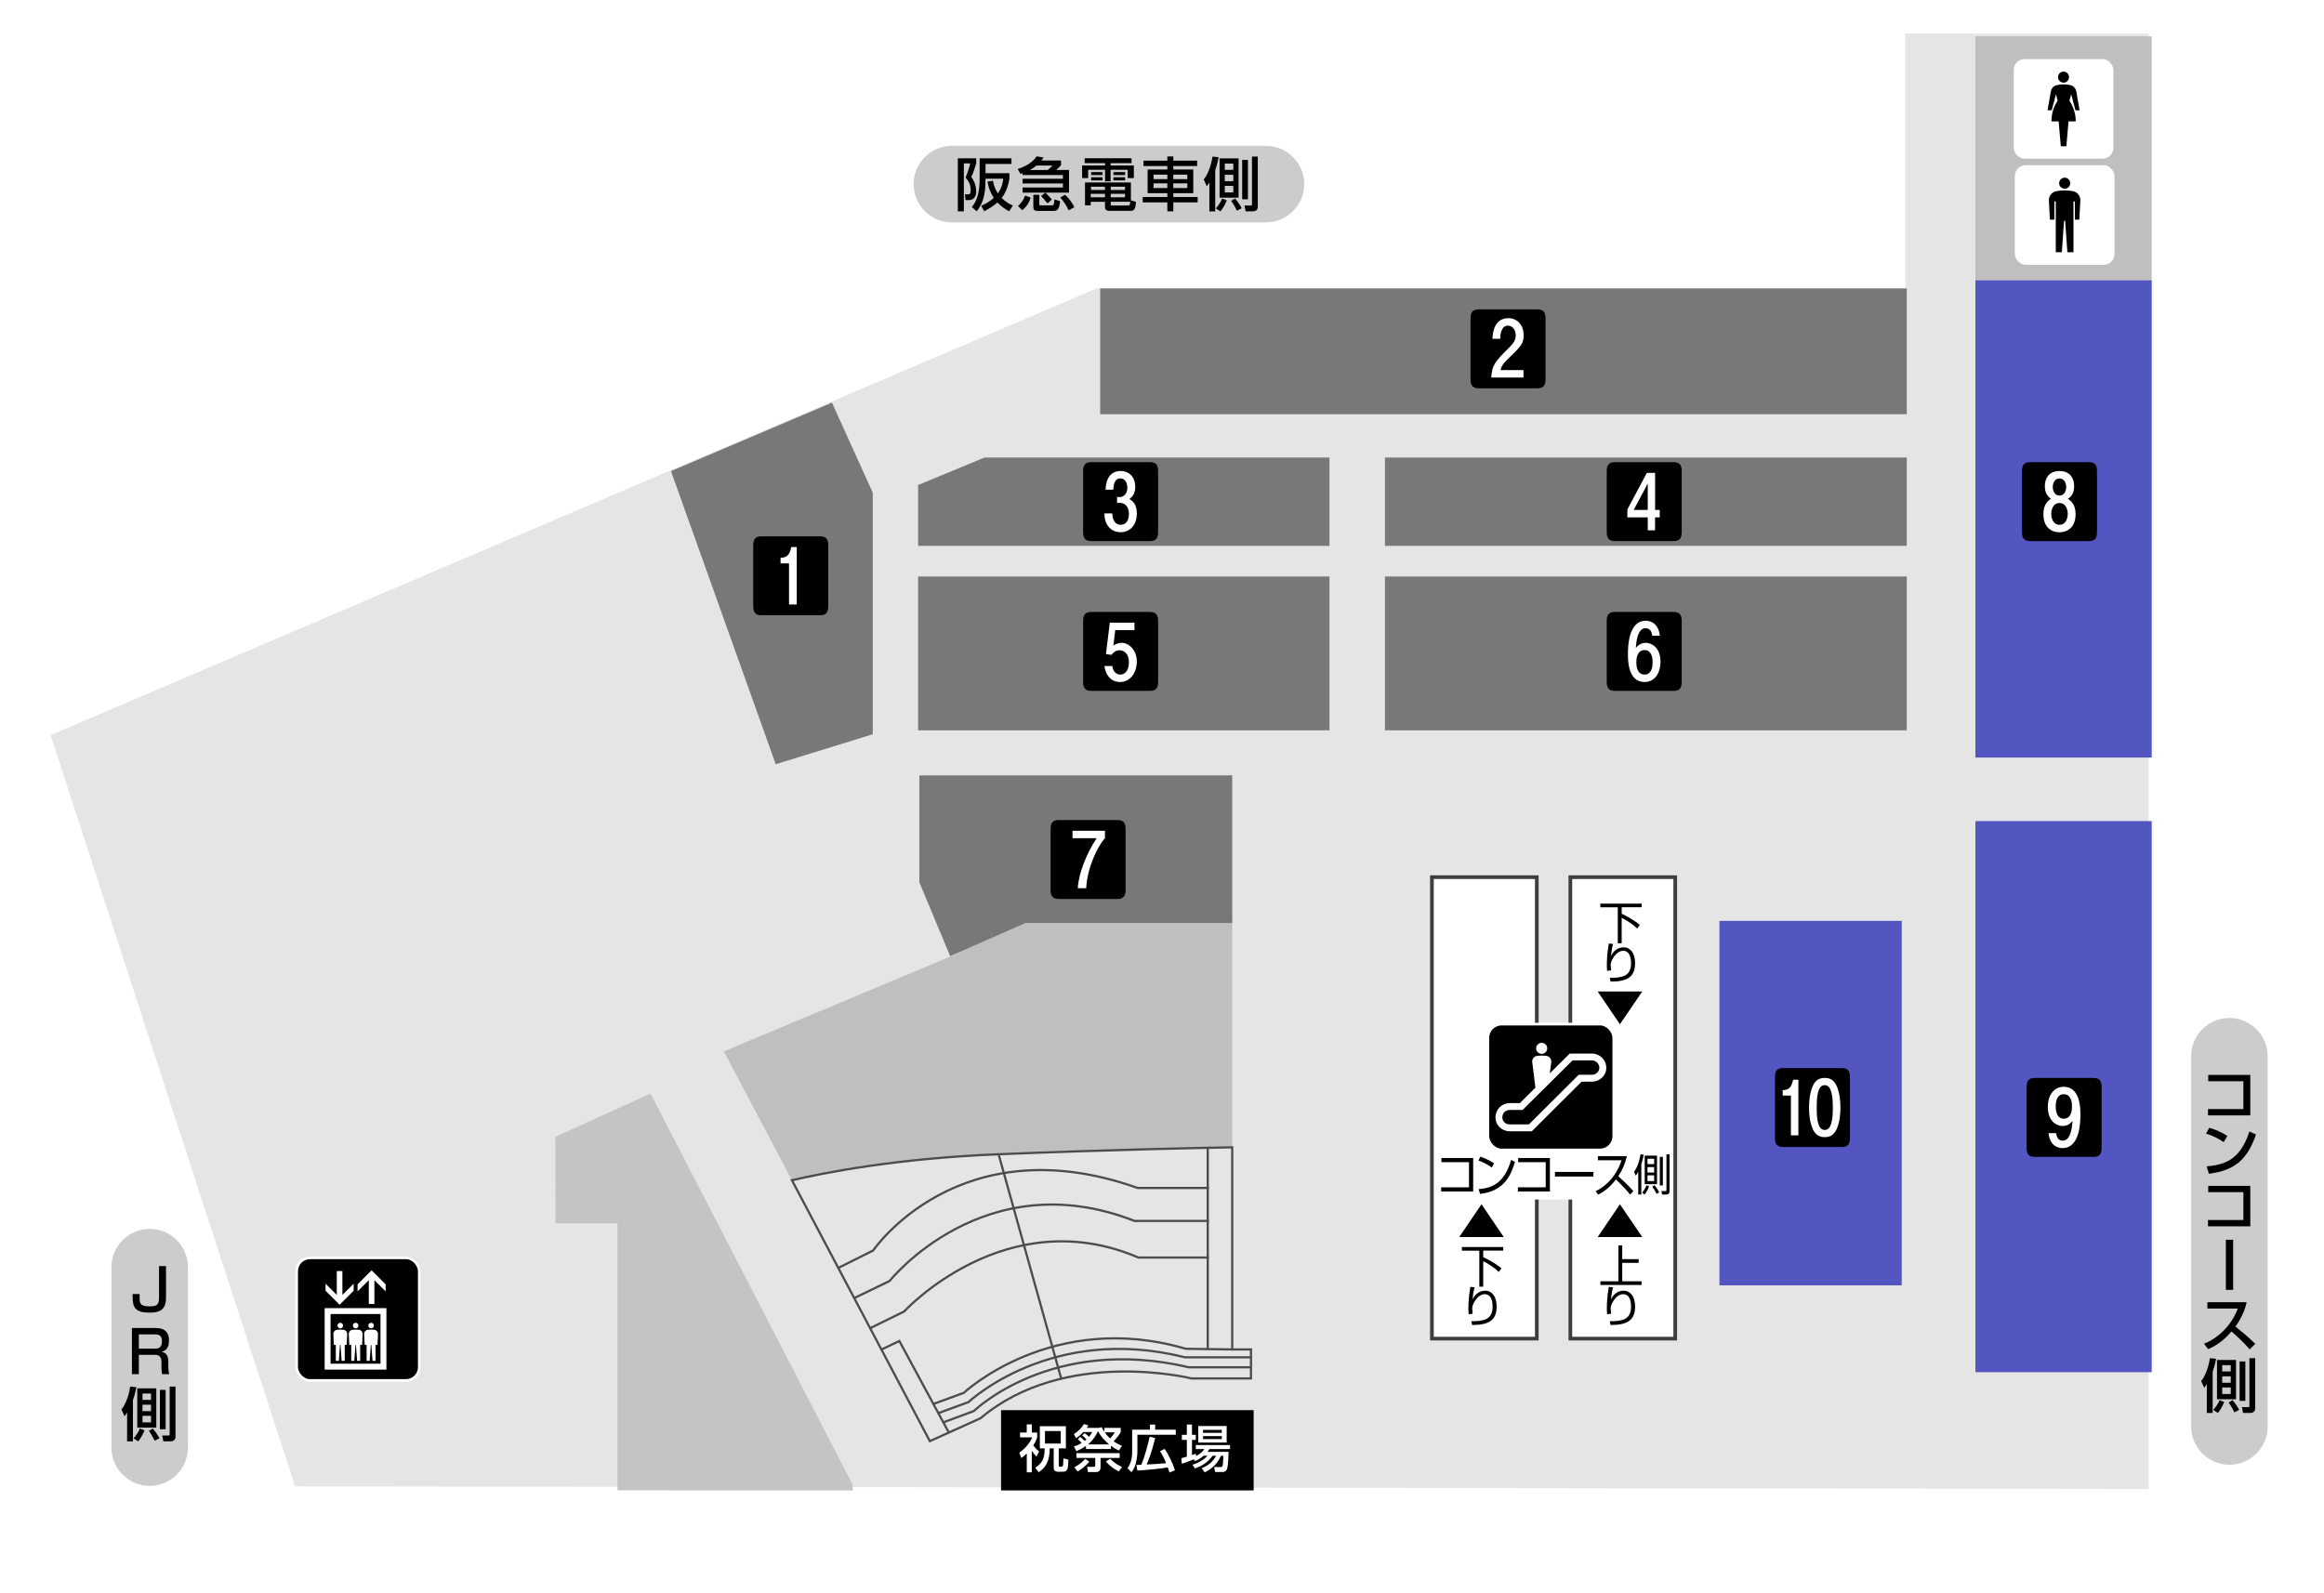<?xml version="1.0" encoding="UTF-8"?>
<svg id="_レイヤー_2" data-name="レイヤー 2" xmlns="http://www.w3.org/2000/svg" viewBox="0 0 700 480">
  <defs>
    <style>
      .cls-1, .cls-2 {
        fill: #fff;
      }

      .cls-3 {
        fill: #ccc;
      }

      .cls-4 {
        fill: #c4c4c4;
      }

      .cls-5 {
        stroke-width: .78px;
      }

      .cls-5, .cls-6, .cls-7 {
        fill: none;
      }

      .cls-5, .cls-8, .cls-7 {
        stroke: #fff;
      }

      .cls-9 {
        stroke: #000;
        stroke-width: .59px;
      }

      .cls-6 {
        stroke: #4c4c4c;
        stroke-width: .67px;
      }

      .cls-2 {
        stroke: #3e3e3e;
        stroke-width: 1.11px;
      }

      .cls-8 {
        fill: #e5e5e5;
        stroke-width: 1.84px;
      }

      .cls-10 {
        fill: #5355c1;
      }

      .cls-7 {
        stroke-width: .8px;
      }

      .cls-11 {
        fill: #bfbfbf;
      }

      .cls-12 {
        fill: #787878;
      }
    </style>
  </defs>
  <g id="_文字" data-name="文字">
    <g>
      <rect class="cls-1" width="700" height="480"/>
      <polygon class="cls-8" points="88.22 448.72 648.1 449.49 648.1 9.19 572.94 9.19 572.94 85.88 330.33 85.88 14.1 220.95 88.22 448.72"/>
      <path class="cls-3" d="M671.51,306.68c6.34,0,11.53,5.19,11.53,11.54v111.52c0,6.35-5.19,11.54-11.53,11.54s-11.53-5.19-11.53-11.54v-111.52c0-6.35,5.19-11.54,11.53-11.54Z"/>
      <g>
        <path d="M677.8,323.83v12.2h-12.74v-1.9h10.66v-8.39h-10.59v-1.9h12.67Z"/>
        <path d="M669.8,344.1c-1.32-.97-3.51-2.04-5.32-2.59l.95-1.73c1.55.44,3.08.95,5.46,2.41l-1.09,1.9ZM664.66,351.38c6.59-.48,10.42-3.01,12.87-10.5l1.99.9c-2.59,7.53-6.4,10.86-14.2,11.83l-.65-2.22Z"/>
        <path d="M677.8,357.25v12.2h-12.74v-1.9h10.66v-8.39h-10.59v-1.9h12.67Z"/>
        <path d="M672.64,388.59h-2.2v-15.09h2.2v15.09Z"/>
        <path d="M663.86,404.8c3.77-1.37,8.21-5.22,10.17-10.57h-9.16v-1.92h11.84c-.25,1.06-.86,3.84-3.38,7.31,2.06,1.66,4.07,3.38,5.96,5.23l-1.66,1.67c-1.99-2.34-4.69-4.72-5.5-5.39-2.04,2.36-4.26,4.19-7.05,5.32l-1.22-1.66Z"/>
        <path d="M664.69,417.01c-.23.37-.37.58-.76,1.11l-.93-2.06c.9-1.08,2.1-3.35,2.63-6.89l1.87.18c-.16.85-.46,2.27-1.04,3.91v12.42h-1.76v-8.67ZM669.96,422.37c-.72,1.64-1.2,2.4-1.92,3.31l-1.39-.9c.79-.88,1.46-1.87,1.9-2.96l1.41.55ZM673.5,409.72v11.83h-5.73v-11.83h5.73ZM669.34,411.28v1.89h2.57v-1.89h-2.57ZM669.34,414.65v1.94h2.57v-1.94h-2.57ZM669.34,418v1.96h2.57v-1.96h-2.57ZM672.45,421.81c.79.9,1.45,1.92,2.01,2.94l-1.45.74c-.11-.23-1.04-2.1-1.74-2.96l1.18-.72ZM674.58,410.17h1.73v11.86h-1.73v-11.86ZM677.52,409.17h1.76v14.98c0,.37,0,1.53-1.55,1.53h-2.11l-.33-1.76h1.87c.37,0,.37-.19.37-.37v-14.38Z"/>
      </g>
      <path class="cls-3" d="M45.09,370.21c6.34,0,11.53,5.19,11.53,11.54v54.36c0,6.35-5.19,11.54-11.53,11.54s-11.53-5.19-11.53-11.54v-54.36c0-6.35,5.19-11.54,11.53-11.54Z"/>
      <g>
        <path d="M50,381.42v9.62c0,3.63-2.01,4.41-4.93,4.41-4.42,0-5.13-1.57-5.13-4.95v-.65h2.11v.78c0,1.94,0,2.93,2.96,2.93,2.17,0,2.89-.37,2.89-2.66v-9.46h2.1Z"/>
        <path d="M47.09,400.1c2.52,0,3.81,1.29,3.81,3.74,0,1.08-.12,2.84-2.17,3.42,1.6.35,1.97,1.53,1.97,2.94v1.3c0,1.52.19,2.19.3,2.48h-2.17c-.19-.81-.19-1.92-.19-2.19v-1.36c0-2.27-1.27-2.27-2.33-2.27h-4.49v5.82h-2.08v-13.89h7.35ZM41.82,402v4.3h4.65c1.18,0,2.31-.16,2.31-2.27,0-1.66-.83-2.03-2.24-2.03h-4.72Z"/>
        <path d="M38.27,425.57c-.23.37-.37.58-.76,1.11l-.93-2.06c.9-1.08,2.1-3.35,2.63-6.89l1.87.18c-.16.85-.46,2.27-1.04,3.91v12.42h-1.76v-8.67ZM43.54,430.92c-.72,1.64-1.2,2.4-1.92,3.31l-1.39-.9c.79-.88,1.46-1.87,1.9-2.96l1.41.55ZM47.08,418.27v11.83h-5.73v-11.83h5.73ZM42.92,419.84v1.89h2.57v-1.89h-2.57ZM42.92,423.2v1.94h2.57v-1.94h-2.57ZM42.92,426.55v1.96h2.57v-1.96h-2.57ZM46.02,430.36c.79.9,1.45,1.92,2.01,2.94l-1.45.74c-.11-.23-1.04-2.1-1.74-2.96l1.18-.72ZM48.16,418.73h1.73v11.86h-1.73v-11.86ZM51.1,417.72h1.76v14.98c0,.37,0,1.53-1.55,1.53h-2.11l-.33-1.76h1.87c.37,0,.37-.19.37-.37v-14.38Z"/>
      </g>
      <path class="cls-3" d="M275.18,55.47c0-6.34,5.19-11.54,11.54-11.54h94.58c6.35,0,11.54,5.19,11.54,11.54s-5.19,11.54-11.54,11.54h-94.58c-6.35,0-11.54-5.19-11.54-11.54Z"/>
      <g>
        <path d="M288.51,47.7h5.53v1.52c-.41,1.38-.79,2.61-1.48,4.11,1.09,1.34,1.48,3.17,1.48,4.25,0,1.52-.56,2.71-2.36,2.71h-.85l-.21-1.73h.76c.78,0,.99-.21.99-1.3,0-1.94-.86-3-1.53-3.74.07-.19,1.13-2.78,1.37-4.3h-1.89v14.45h-1.82v-15.97ZM299.09,54.45c.12.71.35,2.13,1.48,3.79,1.32-1.81,1.53-3.63,1.6-4.41h-5.32c-.07,3.47-.14,6.63-2.66,9.83l-1.48-1.29c2.22-2.56,2.36-6.22,2.36-9.13v-5.55h9.59v1.71h-7.81v2.78h7.19v1.64c-.14.85-.62,3.68-2.33,5.82,1.46,1.45,2.71,1.99,3.37,2.27l-1.11,1.74c-.62-.32-2.04-1.06-3.54-2.66-.69.6-1.85,1.55-3.98,2.66l-.9-1.64c1.06-.48,2.47-1.16,3.77-2.41-1.39-2.17-1.73-3.98-1.89-4.88l1.66-.28Z"/>
        <path d="M314.88,58.04h-6.86v-1.55h12.13v-1.22h-12.13v-1.41h12.13v-1.13h-12.13v-.55c-.21.09-.39.14-.63.23l-.86-1.5c2.31-.69,4.58-2.04,5.71-3.82l2.11.35c-.3.42-.39.53-.67.9h5.9v1.44c-.55.65-1.23,1.23-1.45,1.43h3.86v6.82h-7.1c.9.9,1.48,1.53,1.94,2.1l-1.34,1.15c-.76-1-1.22-1.52-1.92-2.22l1.3-1.02ZM310.44,59.52c-.42,1.52-1.29,2.8-2.5,3.82l-1.32-1.27c1-.9,1.6-1.73,2.15-3.15l1.67.6ZM315.53,51.22c.51-.37,1-.78,1.48-1.34h-4.86c-.16.14-.86.74-1.96,1.34h5.34ZM311.23,58.68h1.82v2.87c0,.32.11.32.51.32h3.26c.51,0,.63,0,.78-1.8l1.73.56c-.3,2.48-.85,2.91-1.97,2.91h-4.74c-.56,0-1.37,0-1.37-1.11v-3.75ZM320.82,58.68c1.23,1.09,2.2,2.56,2.78,3.74l-1.73.95c-.51-1.27-1.6-2.87-2.52-3.86l1.46-.83Z"/>
        <path d="M326.7,47.68h14.13v1.46h-6.31v.71h7v3.79h-1.85v-2.5h-5.15v3.49h-1.67v-3.49h-5.09v2.5h-1.82v-3.79h6.91v-.71h-6.15v-1.46ZM342.16,60.81c-.12,1.69-.35,2.71-1.53,2.71h-6.1c-.9,0-1.71-.05-1.71-1.2v-1.53h-4.28v1.08h-1.73v-6.89h13.82v5.39l1.53.44ZM328.54,58.39v1.04h4.28v-1.04h-4.28ZM328.62,56.24v1h4.19v-1h-4.19ZM328.66,51.84h3.45v.9h-3.45v-.9ZM328.66,53.41h3.45v.93h-3.45v-.93ZM334.56,56.24v1h4.3v-1h-4.3ZM334.56,58.39v1.04h4.3v-1.04h-4.3ZM334.56,60.79v.63c0,.39,0,.49.44.49h4.74c.49,0,.62-.05.69-1.13h-5.87ZM335.37,51.84h3.52v.9h-3.52v-.9ZM335.37,53.41h3.52v.93h-3.52v-.93Z"/>
        <path d="M360.58,50.02h-7.17v1.04h6.01v7.14h-6.01v1.15h7.33v1.62h-7.33v2.7h-1.8v-2.7h-7.42v-1.62h7.42v-1.15h-5.94v-7.14h5.94v-1.04h-7.17v-1.62h7.17v-1.27h1.8v1.27h7.17v1.62ZM347.45,52.61v1.36h4.16v-1.36h-4.16ZM347.45,55.24v1.41h4.16v-1.41h-4.16ZM353.4,52.61v1.36h4.23v-1.36h-4.23ZM353.4,55.24v1.41h4.23v-1.41h-4.23Z"/>
        <path d="M364.26,55.01c-.23.37-.37.58-.76,1.11l-.93-2.06c.9-1.08,2.1-3.35,2.63-6.89l1.87.18c-.16.85-.46,2.27-1.04,3.91v12.42h-1.76v-8.67ZM369.53,60.37c-.72,1.64-1.2,2.4-1.92,3.31l-1.39-.9c.79-.88,1.46-1.87,1.9-2.96l1.41.55ZM373.07,47.71v11.83h-5.73v-11.83h5.73ZM368.91,49.28v1.89h2.57v-1.89h-2.57ZM368.91,52.65v1.94h2.57v-1.94h-2.57ZM368.91,56v1.96h2.57v-1.96h-2.57ZM372.01,59.8c.79.9,1.45,1.92,2.01,2.94l-1.45.74c-.11-.23-1.04-2.1-1.74-2.96l1.18-.72ZM374.15,48.17h1.73v11.86h-1.73v-11.86ZM377.09,47.17h1.76v14.98c0,.37,0,1.53-1.55,1.53h-2.11l-.33-1.76h1.87c.37,0,.37-.19.37-.37v-14.38Z"/>
      </g>
      <path class="cls-11" d="M286.87,287.92l-68.84,28.83,20.51,38.82c9.51-2.24,31.37-6.59,62.24-7.84,34.11-1.39,61.26-1.93,70.37-2.09v-68.9h-62.53l-21.75,11.17Z"/>
      <g>
        <path class="cls-6" d="M238.54,355.58l41.53,78.59,15.3-6.92c25.42-21.46,63.54-11.97,63.54-11.97h17.89v-8.74h-5.65v-60.89c-9.11.16-36.26.7-70.37,2.09-30.87,1.24-52.72,5.6-62.24,7.84Z"/>
        <path class="cls-6" d="M252.51,381.98l10.5-5.26s25.77-37.97,79.66-18.82h21.42"/>
        <path class="cls-6" d="M257.31,391.07l10.65-5.16s28.48-35.83,73.77-18.08h22.37"/>
        <path class="cls-6" d="M262.1,400.13l10.22-5.01s30.58-33.38,70.59-16.26h21.19"/>
        <polyline class="cls-6" points="265.5 406.57 270.89 404 285.79 431.58"/>
        <line class="cls-6" x1="300.78" y1="347.74" x2="319.65" y2="415.35"/>
        <line class="cls-6" x1="363.78" y1="345.79" x2="363.78" y2="406.35"/>
        <path class="cls-6" d="M371.15,406.54l-14.01-.2c-40.11-11.77-66.83,13.27-66.83,13.27l-9.17,3.36"/>
        <path class="cls-6" d="M282.62,425.73l9.1-3.33s24.95-23.64,65.19-13.48h19.88"/>
        <path class="cls-6" d="M284.12,428.52l9.25-3.44s23.3-22.89,64.71-13.16h18.71"/>
      </g>
      <rect class="cls-10" x="595" y="247.37" width="53.11" height="166.03"/>
      <rect class="cls-10" x="517.9" y="277.43" width="54.91" height="109.81"/>
      <rect class="cls-10" x="595" y="84.33" width="53.11" height="143.9"/>
      <rect class="cls-11" x="595" y="10.95" width="53.11" height="73.48"/>
      <polygon class="cls-12" points="276.91 233.59 276.91 265.8 286.19 288.05 308.92 278.05 371.15 278.05 371.15 233.59 276.91 233.59"/>
      <g>
        <rect class="cls-2" x="431.3" y="264.26" width="31.59" height="139.02"/>
        <rect class="cls-2" x="473" y="264.26" width="31.59" height="139.02"/>
      </g>
      <g>
        <rect class="cls-1" x="606.54" y="17.8" width="30.02" height="30.01" rx="3.26" ry="3.26"/>
        <g>
          <path d="M621.55,24.9c.93,0,1.65-.74,1.65-1.66s-.72-1.67-1.65-1.67-1.66.76-1.66,1.67.75,1.66,1.66,1.66Z"/>
          <path d="M625.14,33.22h1.24l-.99-5.7c-.17-.89-.82-1.63-1.73-1.86-.69-.17-1.39-.25-2.1-.25s-1.43.08-2.1.25c-.92.24-1.56.97-1.73,1.86l-1,5.7h1.25l1.29-4.82.51,1.94c-1.2,1.79-1.88,3.92-1.88,6.23h2.18l.64,7.48h1.68l.65-7.48h2.17c0-2.31-.7-4.44-1.89-6.23l.51-1.94,1.3,4.82Z"/>
        </g>
      </g>
      <g>
        <rect class="cls-1" x="606.88" y="49.77" width="30.02" height="30.01" rx="3.26" ry="3.26"/>
        <g>
          <path d="M621.89,56.86c.93,0,1.67-.74,1.67-1.67s-.74-1.66-1.67-1.66-1.66.75-1.66,1.66.73,1.67,1.66,1.67Z"/>
          <path d="M624.39,57.59c-.81-.15-1.64-.23-2.51-.23s-1.69.08-2.51.23c-1.37.25-2.3,1.49-2.24,2.84l.31,5.75h1.35v-5.5h.42v15.31h1.83l.66-9.49h.33l.68,9.49h1.83v-15.31h.43v5.5h1.33s.31-5.75.31-5.75c.08-1.35-.87-2.59-2.23-2.84Z"/>
        </g>
      </g>
      <g>
        <g>
          <rect class="cls-1" x="448.16" y="323.06" width="37.91" height="37.91" rx="4.12" ry="4.12"/>
          <rect class="cls-7" x="448.16" y="323.06" width="37.91" height="37.91" rx="4.12" ry="4.12"/>
        </g>
        <g>
          <rect x="448.16" y="308.53" width="37.91" height="37.92" rx="4.12" ry="4.12"/>
          <rect class="cls-7" x="448.16" y="308.53" width="37.91" height="37.92" rx="4.12" ry="4.12"/>
        </g>
        <polygon points="494.65 298.71 487.93 308.56 481.23 298.71 494.65 298.71"/>
        <polygon points="494.65 372.68 487.93 362.81 481.23 372.68 494.65 372.68"/>
        <g>
          <path d="M488.63,379.34h4.94v1.12h-4.94v5.55h5.81v1.11h-12.39v-1.11h5.42v-10.79h1.16v4.11Z"/>
          <path d="M485.85,387.83c-.43,1.7-.56,3-.62,3.63.76-1.57,2.1-2.62,3.83-2.62,1.95,0,3.44,1.66,3.44,4.79,0,4.12-2.33,5.55-7.39,5.55l-.23-1.14c3.8.03,6.4-.54,6.4-4.35,0-.66,0-3.79-2.36-3.79-1.87,0-3.01,2.07-3.31,2.65-.27.52-.47,1.08-.47,1.66,0,.15.12,1.41.13,1.57l-1.19.17c-.05-.43-.09-.94-.09-1.78,0-.63,0-3.17.59-6.48l1.26.13Z"/>
        </g>
        <g>
          <path d="M494.48,272.22v1.1h-6.02v1.97c1.12.51,3.4,1.66,5.47,3.35l-.79,1.1c-1.74-1.65-3.56-2.65-4.68-3.23v7.67h-1.18v-10.85h-5.25v-1.1h12.45Z"/>
          <path d="M485.85,284.38c-.43,1.7-.56,3-.62,3.63.76-1.57,2.1-2.62,3.83-2.62,1.95,0,3.44,1.66,3.44,4.79,0,4.12-2.33,5.55-7.39,5.55l-.23-1.14c3.8.03,6.4-.54,6.4-4.35,0-.66,0-3.79-2.36-3.79-1.87,0-3.01,2.07-3.31,2.65-.27.52-.47,1.08-.47,1.66,0,.15.12,1.41.13,1.57l-1.19.17c-.05-.43-.09-.94-.09-1.78,0-.63,0-3.17.59-6.48l1.26.13Z"/>
        </g>
        <polygon points="452.94 372.68 446.24 362.81 439.53 372.68 452.94 372.68"/>
        <g>
          <path d="M452.78,375.67v1.1h-6.02v1.97c1.12.51,3.4,1.66,5.47,3.35l-.79,1.1c-1.74-1.65-3.56-2.65-4.68-3.23v7.67h-1.18v-10.85h-5.25v-1.1h12.45Z"/>
          <path d="M444.15,387.83c-.43,1.7-.56,3-.62,3.63.76-1.57,2.1-2.62,3.83-2.62,1.95,0,3.44,1.66,3.44,4.79,0,4.12-2.33,5.55-7.39,5.55l-.23-1.14c3.8.03,6.4-.54,6.4-4.35,0-.66,0-3.79-2.36-3.79-1.87,0-3.01,2.07-3.31,2.65-.27.52-.47,1.08-.47,1.66,0,.15.12,1.41.13,1.57l-1.19.17c-.05-.43-.09-.94-.09-1.78,0-.63,0-3.17.59-6.48l1.26.13Z"/>
        </g>
        <g>
          <path d="M443.73,348.87v10.09h-9.64v-1.26h8.38v-7.57h-8.3v-1.26h9.56Z"/>
          <path d="M449.31,351.76c-1.07-.93-3.05-1.83-4.01-2.13l.59-1.16c.22.07,2.36.75,4.15,2.03l-.73,1.26ZM445.37,358.25c3.68-.29,7.75-1.54,9.78-8.81l1.17.58c-1.04,3.33-2.74,8.76-10.5,9.67l-.46-1.44Z"/>
          <path d="M466.84,348.87v10.09h-9.64v-1.26h8.38v-7.57h-8.3v-1.26h9.56Z"/>
          <path d="M479.95,353.06v1.39h-11.59v-1.39h11.59Z"/>
          <path d="M480.62,358.85c2.19-.97,6-3.75,7.79-9.29h-7.11v-1.25h8.72c-.48,2.19-1.37,4.25-2.58,6.04,1.58,1.41,3.1,2.88,4.54,4.48l-.97,1.07c-.73-.91-1.68-2.06-4.28-4.57-1.47,1.94-3.27,3.58-5.39,4.58l-.72-1.07Z"/>
          <path d="M494.38,359.87h-.94v-6.86c-.33.65-.5.87-.74,1.19l-.52-1.16c.86-1.14,1.61-3.04,1.95-5.3l.97.14c-.09.51-.27,1.44-.73,2.84v9.15ZM494.65,359.27c.62-.73,1.04-1.54,1.31-2.2l.76.37c-.21.53-.6,1.46-1.35,2.44l-.73-.6ZM499.1,356.76h-3.71v-8.6h3.71v8.6ZM498.24,349.09h-2.01v1.62h2.01v-1.62ZM498.24,351.6h-2.01v1.64h2.01v-1.64ZM498.24,354.09h-2.01v1.74h2.01v-1.74ZM498.98,359.69c-.29-.63-.88-1.62-1.3-2.15l.65-.51c.55.65,1.02,1.36,1.43,2.14l-.77.52ZM500.87,348.53v8.6h-.93v-8.6h.93ZM502.88,347.75v11.06c0,.27,0,1.06-.93,1.06h-1.34l-.18-1.04h1.24c.19,0,.27-.04.27-.31v-10.76h.93Z"/>
        </g>
        <g>
          <path class="cls-1" d="M464.37,317.5c.92,0,1.66-.75,1.66-1.66s-.74-1.67-1.66-1.67-1.68.74-1.68,1.67.75,1.66,1.68,1.66Z"/>
          <path class="cls-1" d="M479.42,317.41h-6.61l-5.99,5.94.42-3.31c.02-.07.02-.16.02-.24,0-.87-.66-1.59-1.49-1.7-.45-.06-.91-.09-1.38-.09s-.95.04-1.4.09c-.83.11-1.49.83-1.49,1.7,0,.08,0,.17.03.24l.95,7.63-4.7,4.66h-3.05c-2.39,0-4.28,1.89-4.28,4.29s1.88,4.19,4.28,4.19h6.67s14.98-14.94,14.98-14.94h3.05c2.4,0,4.39-1.79,4.39-4.19s-1.99-4.29-4.39-4.29ZM479.42,323.8h-3.91l-14.98,14.94h-5.81c-.63,0-1.21-.22-1.61-.64-.39-.37-.6-.89-.6-1.48,0-.62.24-1.19.63-1.59.41-.4.98-.63,1.57-.63h3.9l15.05-14.94h5.75c.64,0,1.24.24,1.67.69.41.41.65.96.65,1.54,0,1.2-1,2.11-2.32,2.11Z"/>
        </g>
      </g>
      <g>
        <rect class="cls-9" x="301.82" y="425.13" width="75.49" height="23.59"/>
        <g>
          <path class="cls-1" d="M310.8,443.55h-1.53v-5.66c-.67.67-1.21,1.04-1.64,1.35l-.6-1.59c2.15-1.55,3.31-3.24,3.88-4.62h-3.67v-1.46h2.02v-2.44h1.53v2.44h1.61v1.46c-.14.46-.38,1.17-1.17,2.42.57.75.87,1.13,1.76,1.82l-.8,1.58c-.61-.64-1.01-1.15-1.41-1.81v6.5ZM313.21,429.67h7.84v6.69h-2.15v4.91c0,.52.09.61.41.61h.34c.48,0,.51-.25.55-.58.02-.14.11-1.35.11-1.93l1.5.38c-.09,2.56-.12,3.63-1.64,3.63h-1.52c-1.27,0-1.27-.89-1.27-1.4v-5.63h-1.21c.02,3.82-1.15,5.72-3.3,7.19l-1.04-1.38c2.13-1.36,2.78-2.7,2.84-5.81h-1.46v-6.69ZM314.75,431.13v3.77h4.75v-3.77h-4.75Z"/>
          <path class="cls-1" d="M326.7,431.77c.64.44.92.69,1.32,1.1.57-.69.72-1.03.92-1.44h-2.64c-1.07,1.15-1.76,1.56-2.22,1.84l-.61-1.23c1.12-.66,2.38-1.9,3.01-3.01l1.33.37c-.14.28-.2.4-.48.78h3.4v.02l1.07-.23c.23.41.43.77.84,1.38v-1.17h4.92v1.32c-.28.46-.72,1.21-2.12,2.73,1.03.69,1.86,1.07,2.51,1.36l-.92,1.4c-.57-.26-1.38-.64-2.42-1.43v.98h-7.51v-.95c-1.07.77-2.04,1.23-2.88,1.61l-.75-1.44c.57-.17,1.29-.38,2.33-1.04-.09-.11-.46-.54-1.15-1.13l.69-.69c.51.37.9.67,1.36,1.2.23-.18.25-.2.55-.46-.46-.49-.86-.86-1.3-1.21l.74-.66ZM328.09,440.36c-1.26,1.55-2.65,2.44-3.53,2.94l-.95-1.24c1.35-.77,2.19-1.4,3.25-2.53l1.23.83ZM337.26,439.22h-5.77v2.87c0,1.32-1.01,1.4-1.33,1.4h-2.45l-.28-1.58h2.05c.12,0,.41,0,.41-.34v-2.35h-5.67v-1.43h13.03v1.43ZM330.73,431.19c-.57,1.1-1.46,2.7-3.01,3.96h6.36c-1.38-1.15-2.51-2.39-3.36-4v.05ZM332.76,431.51c.74,1.06,1.32,1.59,1.61,1.87.54-.58,1.03-1.2,1.44-1.87h-3.05ZM336.96,443.29c-.44-.23-2.39-1.21-3.86-3.01l1.29-.8c.52.52,1.55,1.53,3.57,2.52l-1,1.29Z"/>
          <path class="cls-1" d="M341,430.71h5.37v-1.53h1.58v1.53h6.2v1.53h-11.56v4.88c0,.54,0,1.66-.43,3.56-.32,1.43-.95,2.3-1.35,2.85l-1.21-1.2c.46-.66,1.41-2.04,1.41-4.88v-6.75ZM352.26,443.63c-.26-.8-.35-1.09-.52-1.55-2.05.38-6.7.83-9.16.95l-.29-1.67c.31-.02.97-.05,1.47-.08,1.09-2.44,2.21-6.96,2.53-8.45l1.66.41c-1.01,4.12-1.96,6.61-2.56,7.96,2.28-.09,4.05-.21,5.86-.4-.63-1.53-1.12-2.47-1.86-3.62l1.43-.67c1.18,1.78,2.33,4.11,3.08,6.44l-1.64.67Z"/>
          <path class="cls-1" d="M362.5,438.61c-1.17,1-2.01,1.33-2.56,1.56l-.37-.54c-1.95.84-2.88,1.13-3.6,1.35l-.15-1.67c.35-.08,1.41-.38,1.66-.46v-5.06h-1.5v-1.52h1.5v-3.11h1.55v3.11h1.15v1.52h-1.15v4.57c.69-.21.78-.25,1.17-.4l.06.69c1.44-.71,2.04-1.44,2.51-2.1h-2.59v-1.21h10.31v1.21h-6.2c-.2.32-.31.51-.57.84h6.33c0,.17-.06,4.28-.49,5.21-.4.87-1,.87-1.47.87h-2.07l-.32-1.5h2.01c.46,0,.51-.2.58-.6.12-.63.2-2.42.21-2.78h-.74c-1.27,2.81-3.22,4.17-4.89,4.98l-.94-1.23c2.05-.86,3.19-1.75,4.4-3.76h-1.09c-1.69,2.32-3.68,3.24-5.31,3.82l-.75-1.12c.9-.28,2.79-.87,4.54-2.7h-1.23ZM360.92,429.62h8.56v4.98h-8.56v-4.98ZM362.36,430.77v.89h5.64v-.89h-5.64ZM362.36,432.65v.9h5.64v-.9h-5.64Z"/>
        </g>
      </g>
      <g>
        <g>
          <rect x="89.36" y="378.96" width="36.92" height="36.92" rx="4.01" ry="4.01"/>
          <rect class="cls-5" x="89.36" y="378.96" width="36.92" height="36.92" rx="4.01" ry="4.01"/>
        </g>
        <g>
          <path class="cls-1" d="M97.79,394.1v18.52h18.6v-18.52h-18.6ZM114.61,410.84h-15.04v-14.97h15.04v14.97Z"/>
          <polygon class="cls-1" points="106.52 388.86 106.52 386.74 103.13 390.12 103.13 382.93 101.44 382.93 101.44 390.12 98.06 386.74 98.06 388.86 102.29 393.08 106.52 388.86"/>
          <polygon class="cls-1" points="111.09 385.67 111.09 392.86 112.77 392.86 112.77 385.67 116.16 389.05 116.16 386.94 111.94 382.71 107.7 386.94 107.7 389.05 111.09 385.67"/>
          <path class="cls-1" d="M100.57,405.18h.58v4.79h.92l.33-4.79h.17l.34,4.79h.92v-4.79h.57l.18-3.22c.04-.65-.42-1.23-1.08-1.33-.33-.05-.67-.07-1.01-.07s-.69.02-1.01.07c-.66.09-1.12.68-1.08,1.33l.17,3.22Z"/>
          <path class="cls-1" d="M102.49,400.19c.47,0,.84-.38.84-.84s-.38-.84-.84-.84-.84.38-.84.84.38.84.84.84Z"/>
          <path class="cls-1" d="M105.21,405.18h.58v4.79h.93l.33-4.79h.17l.34,4.79h.93v-4.79h.57l.16-3.22c.05-.65-.42-1.23-1.06-1.33-.34-.05-.68-.07-1.02-.07s-.68.02-1.02.07c-.65.09-1.11.68-1.06,1.33l.16,3.22Z"/>
          <path class="cls-1" d="M107.13,400.19c.47,0,.84-.38.84-.84s-.37-.84-.84-.84-.84.38-.84.84.37.84.84.84Z"/>
          <path class="cls-1" d="M109.86,405.18h.57v4.79h.92l.34-4.79h.16l.35,4.79h.92v-4.79h.58l.16-3.22c.05-.65-.41-1.23-1.07-1.33-.34-.05-.67-.07-1.01-.07s-.69.02-1.02.07c-.67.09-1.12.68-1.08,1.33l.18,3.22Z"/>
          <path class="cls-1" d="M111.78,400.19c.46,0,.84-.38.84-.84s-.38-.84-.84-.84-.85.38-.85.84.37.84.85.84Z"/>
        </g>
      </g>
      <polygon class="cls-4" points="167.33 368.56 185.99 368.56 185.99 448.99 256.86 449.03 256.86 447.34 195.94 329.46 167.3 342.48 167.33 368.56"/>
      <g>
        <path class="cls-1" d="M631.19,326.53v20.23h-20.23v-20.23h20.23Z"/>
        <path d="M630.49,348.53h-17.53c-1.58,0-2.53-.55-2.53-2.66v-18.46c0-2.22,1.06-2.66,2.53-2.66h17.53c1.58,0,2.53.55,2.53,2.66v18.46c0,2.22-1.06,2.66-2.53,2.66ZM621.62,327.41c-2.6,0-4.8,2.06-4.8,6.13,0,4.54,2.97,5.69,4.41,5.69,1.66,0,2.53-.96,3.02-1.54-.1,1.46-.4,5.95-2.92,5.95-1.68,0-1.93-1.62-2.03-2.27h-2.28c.47,4.28,3.39,4.51,4.21,4.51,5.35,0,5.4-8.03,5.4-10.09,0-1.75,0-8.37-5-8.37ZM621.62,337.03c-1.88,0-2.43-1.88-2.43-3.68s.5-3.7,2.43-3.7c2.33,0,2.48,2.76,2.48,3.7,0,.86-.12,3.68-2.48,3.68Z"/>
      </g>
      <g>
        <path class="cls-1" d="M555.38,323.55v20.23h-20.23v-20.23h20.23Z"/>
        <path d="M554.68,345.55h-17.53c-1.58,0-2.53-.55-2.53-2.66v-18.46c0-2.22,1.06-2.66,2.53-2.66h17.53c1.58,0,2.53.55,2.53,2.66v18.46c0,2.22-1.06,2.66-2.53,2.66ZM541.68,325.29h-1.58c-.54,2.37-1.24,3.02-3.15,3.16v1.62h2.48v11.97h2.25v-16.74ZM553.24,327.22c-.97-2.24-2.53-2.48-3.62-2.48-1.31,0-2.72.39-3.62,2.48-.84,1.96-1.11,4.3-1.11,6.44s.25,4.48,1.11,6.44c.94,2.16,2.43,2.48,3.62,2.48s2.67-.31,3.62-2.48c.87-2.01,1.11-4.38,1.11-6.44,0-2.27-.3-4.54-1.11-6.44ZM549.63,340.42c-2.13,0-2.43-3.39-2.43-6.75,0-3.7.4-6.75,2.43-6.75s2.43,3.31,2.43,6.75-.37,6.75-2.43,6.75Z"/>
      </g>
      <g>
        <path class="cls-1" d="M629.8,141.01v20.23h-20.23v-20.23h20.23Z"/>
        <path d="M629.1,163.01h-17.53c-1.58,0-2.53-.55-2.53-2.66v-18.46c0-2.22,1.06-2.66,2.53-2.66h17.53c1.58,0,2.53.55,2.53,2.66v18.46c0,2.22-1.06,2.66-2.53,2.66ZM622.86,150.26c1.14-.65,1.88-1.9,1.88-3.73,0-3.13-1.88-4.64-4.41-4.64s-4.41,1.51-4.41,4.64c0,1.77.67,2.97,1.86,3.73-.97.65-2.3,1.72-2.3,4.62,0,4.02,2.45,5.48,4.85,5.48,2.13,0,4.85-1.23,4.85-5.5,0-2.97-1.51-4.04-2.33-4.59ZM620.33,158.11c-1.73,0-2.48-1.7-2.48-3.29s.74-3.29,2.48-3.29,2.48,1.7,2.48,3.29-.74,3.29-2.48,3.29ZM620.33,149.3c-1.34,0-2.03-1.3-2.03-2.58s.69-2.58,2.03-2.58,2.03,1.3,2.03,2.58-.69,2.58-2.03,2.58Z"/>
      </g>
      <g>
        <path class="cls-1" d="M337.19,248.83v20.23h-20.23v-20.23h20.23Z"/>
        <path d="M336.5,270.83h-17.53c-1.58,0-2.53-.55-2.53-2.66v-18.46c0-2.22,1.06-2.66,2.53-2.66h17.53c1.58,0,2.53.55,2.53,2.66v18.46c0,2.22-1.06,2.66-2.53,2.66ZM332.81,250.28h-9.76v2.24h7.26c-3.1,4.72-5.47,10.74-5.67,15.07h2.53c.3-6,3.27-12.44,5.65-15.07v-2.24Z"/>
      </g>
      <rect class="cls-12" x="276.54" y="173.68" width="123.9" height="46.35"/>
      <polygon class="cls-12" points="276.54 164.45 400.44 164.45 400.44 137.84 296.54 137.84 276.54 146.12 276.54 164.45"/>
      <rect class="cls-12" x="417.16" y="173.68" width="157.17" height="46.35"/>
      <rect class="cls-12" x="417.16" y="137.84" width="157.17" height="26.6"/>
      <polygon class="cls-12" points="202.1 141.92 250.59 121.31 262.88 148.43 262.88 221.21 233.65 230.23 202.1 141.92"/>
      <rect class="cls-12" x="331.38" y="86.9" width="242.95" height="37.89"/>
      <g>
        <path class="cls-1" d="M247.64,163.34v20.23h-20.23v-20.23h20.23Z"/>
        <path d="M246.94,185.35h-17.53c-1.58,0-2.53-.55-2.53-2.66v-18.46c0-2.22,1.06-2.66,2.53-2.66h17.53c1.58,0,2.53.55,2.53,2.66v18.46c0,2.22-1.06,2.66-2.53,2.66ZM239.98,164.8h-1.63c-.57,2.53-1.31,3.13-3.24,3.26v1.67h2.55v12.39h2.33v-17.31Z"/>
      </g>
      <g>
        <path class="cls-1" d="M463.69,94.97v20.23h-20.23v-20.23h20.23Z"/>
        <path d="M462.99,116.98h-17.53c-1.58,0-2.53-.55-2.53-2.66v-18.46c0-2.22,1.06-2.66,2.53-2.66h17.53c1.58,0,2.53.55,2.53,2.66v18.46c0,2.22-1.06,2.66-2.53,2.66ZM454.35,95.85c-4.46,0-4.75,4.8-4.83,6.21h2.35c.02-.89.12-3.96,2.35-3.96,1.21,0,2.33,1.17,2.33,2.89s-.94,2.69-2.48,4.22c-3.62,3.65-4.68,4.72-4.9,8.53h9.71v-2.24h-6.91c.32-1.51,1.19-2.4,2.95-4.07,3.39-3.26,4.01-4.17,4.01-6.42,0-3.16-2.01-5.16-4.58-5.16Z"/>
      </g>
      <g>
        <path class="cls-1" d="M347,141.01v20.23h-20.23v-20.23h20.23Z"/>
        <path d="M346.3,163.01h-17.53c-1.58,0-2.53-.55-2.53-2.66v-18.46c0-2.22,1.06-2.66,2.53-2.66h17.53c1.58,0,2.53.55,2.53,2.66v18.46c0,2.22-1.06,2.66-2.53,2.66ZM340.16,150.36c1.04-.81,1.78-1.75,1.78-3.7,0-3.34-2.25-4.77-4.33-4.77-4.26,0-4.53,4.28-4.61,5.63h2.33c.07-1.07.22-3.39,2.13-3.39,1.49,0,2.1,1.43,2.1,2.79,0,2.45-1.76,2.84-2.3,2.84-.27,0-.54-.03-.79-.08v1.85c.27-.03.57-.05.77-.05,1.63,0,2.8,1.2,2.8,3.31,0,1.93-.84,3.31-2.45,3.31-2.4,0-2.55-2.79-2.58-3.42h-2.35c.02.96.07,2.09.77,3.31.69,1.25,2.03,2.35,4.09,2.35,2.58,0,4.9-1.85,4.9-5.68,0-2.19-.79-3.52-2.25-4.3Z"/>
      </g>
      <g>
        <path class="cls-1" d="M504.71,141.01v20.23h-20.23v-20.23h20.23Z"/>
        <path d="M504.01,163.01h-17.53c-1.58,0-2.53-.55-2.53-2.66v-18.46c0-2.22,1.06-2.66,2.53-2.66h17.53c1.58,0,2.53.55,2.53,2.66v18.46c0,2.22-1.06,2.66-2.53,2.66ZM499.93,153.62h-1.41v-11.16h-2.48l-5.87,11.03v2.37h6.14v3.91h2.2v-3.91h1.41v-2.24ZM492.08,153.62l4.23-7.93v7.93h-4.23Z"/>
      </g>
      <g>
        <path class="cls-1" d="M347,186.13v20.23h-20.23v-20.23h20.23Z"/>
        <path d="M346.3,208.14h-17.53c-1.58,0-2.53-.55-2.53-2.66v-18.46c0-2.22,1.06-2.66,2.53-2.66h17.53c1.58,0,2.53.55,2.53,2.66v18.46c0,2.22-1.06,2.66-2.53,2.66ZM337.83,193.66c-1.14,0-1.96.52-2.48.83l.57-4.67h5.79v-2.24h-7.43l-1.16,9.49,1.68.21c.27-.37,1.04-1.38,2.43-1.38.77,0,2.8.5,2.8,3.65,0,2.01-.87,3.68-2.6,3.68-.77,0-2.08-.42-2.4-2.58h-2.38c.69,4.82,4.26,4.82,4.73,4.82,2.92,0,5.03-2.66,5.03-6.21s-2.5-5.61-4.58-5.61Z"/>
      </g>
      <g>
        <path class="cls-1" d="M504.71,186.13v20.23h-20.23v-20.23h20.23Z"/>
        <path d="M504.01,208.14h-17.53c-1.58,0-2.53-.55-2.53-2.66v-18.46c0-2.22,1.06-2.66,2.53-2.66h17.53c1.58,0,2.53.55,2.53,2.66v18.46c0,2.22-1.06,2.66-2.53,2.66ZM495.74,193.66c-1.66,0-2.53.99-3.02,1.54.1-1.46.4-5.95,2.92-5.95,1.68,0,1.93,1.62,2.03,2.27h2.28c-.47-4.25-3.39-4.51-4.21-4.51-5.35,0-5.4,8.03-5.4,10.09,0,1.77,0,8.37,5,8.37,2.58,0,4.8-2.06,4.8-6.13,0-4.54-2.97-5.69-4.41-5.69ZM495.35,203.23c-2.33,0-2.48-2.76-2.48-3.7,0-.86.12-3.68,2.48-3.68,1.88,0,2.43,1.88,2.43,3.68s-.5,3.7-2.43,3.7Z"/>
      </g>
    </g>
  </g>
</svg>